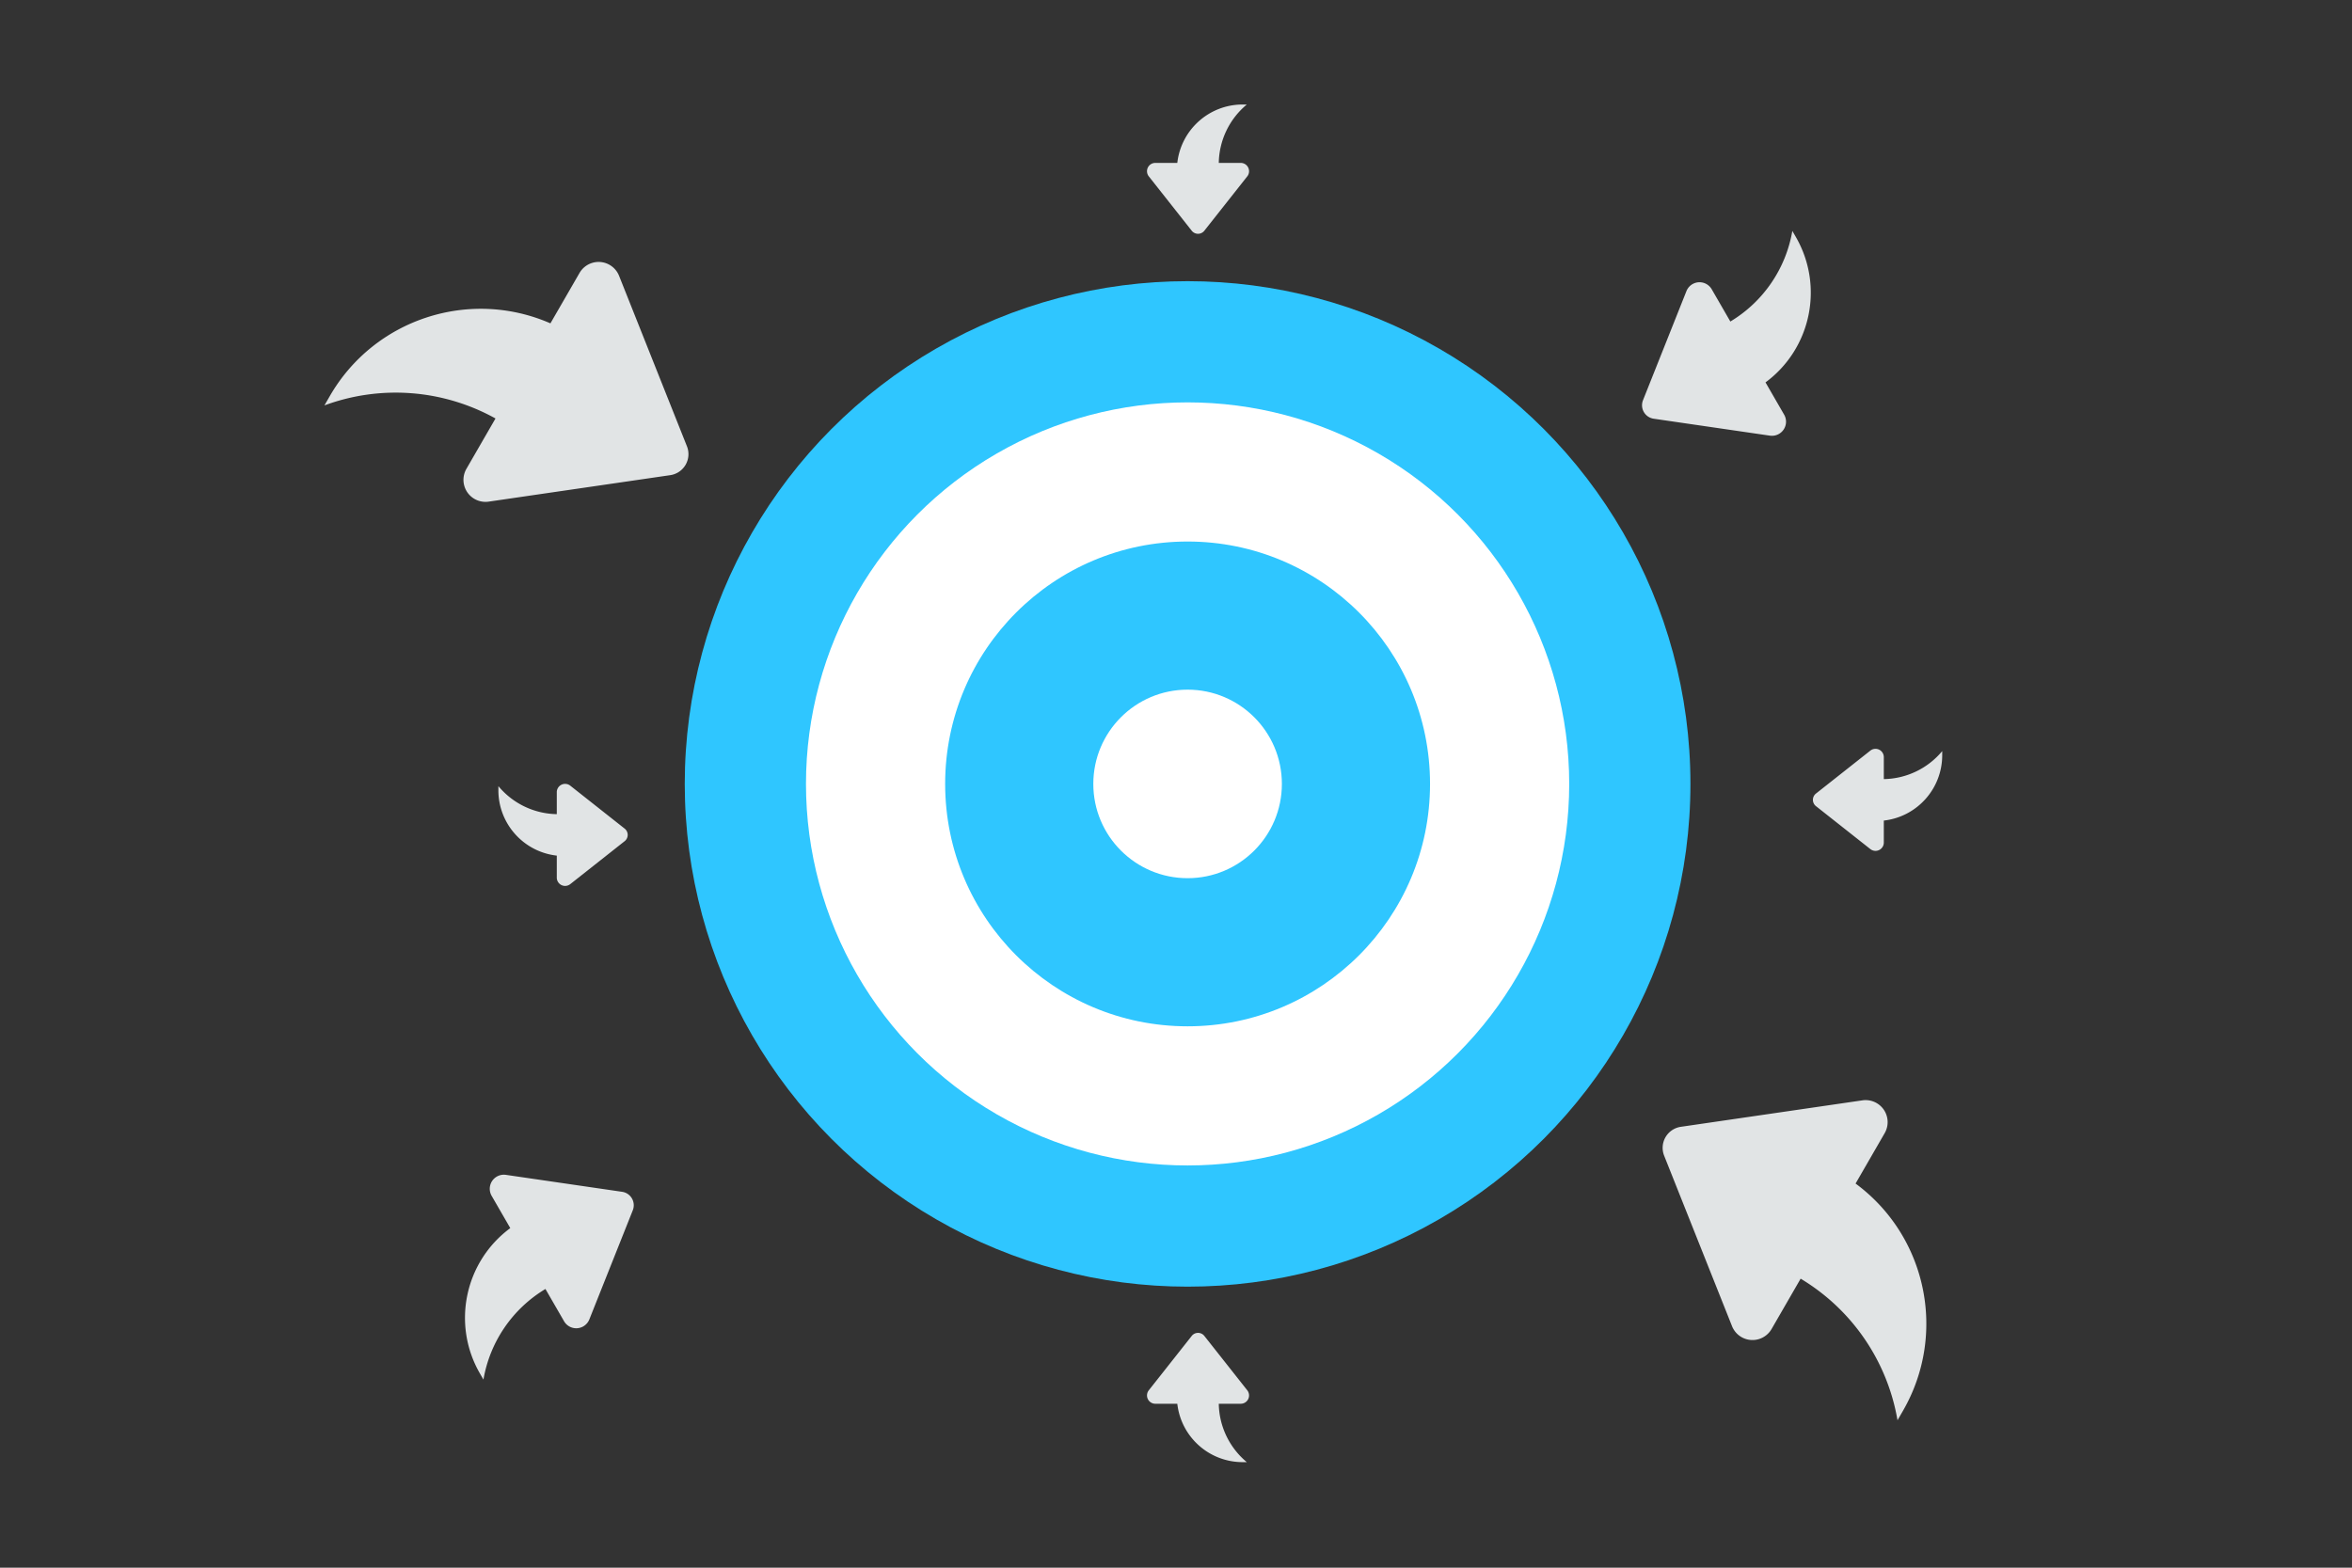 <?xml version="1.0" encoding="UTF-8"?>
<svg xmlns="http://www.w3.org/2000/svg" width="900" height="600" viewBox="0 0 900 600" fill="none">
  <rect x="0" y="0" width="900" height="600" fill="#333333" stroke="none"/>
  <path fill="transparent" d="M0 0h900v600H0z"></path>
  <circle cx="454.437" cy="300.029" r="192.414" fill="#2fc6ff"></circle>
  <circle cx="454.437" cy="300.029" r="146.028" fill="#fff"></circle>
  <circle cx="454.437" cy="300.029" r="92.771" fill="#2fc6ff"></circle>
  <circle cx="454.437" cy="300.029" r="36.078" fill="#fff"></circle>
  <path fill-rule="evenodd" clip-rule="evenodd" d="M210.623 123.756c-31.087-13.557-67.396-1.615-84.369 27.746l-2.11 3.655a78.63 78.63 0 0 1 65.459 5.005l-11.128 19.275a8.429 8.429 0 0 0 8.513 12.553l69.483-10.13a8.133 8.133 0 0 0 6.387-11.062l-25.968-65.239a8.43 8.43 0 0 0-15.128-1.097l-11.139 19.294zm499.418 329.223c27.284 20.144 35.097 57.56 18.156 86.938l-2.111 3.656a78.627 78.627 0 0 0-37.064-54.187l-11.128 19.275a8.43 8.43 0 0 1-15.128-1.097l-25.969-65.238a8.135 8.135 0 0 1 6.387-11.063l69.483-10.13a8.428 8.428 0 0 1 8.513 12.553l-11.139 19.293zm-514.78 17.055c-17.461 12.892-22.462 36.837-11.619 55.64l1.351 2.339a50.32 50.32 0 0 1 23.72-34.679l7.122 12.336a5.395 5.395 0 0 0 9.682-.702l16.62-41.753a5.201 5.201 0 0 0-4.088-7.079l-44.468-6.484a5.395 5.395 0 0 0-5.449 8.034l7.129 12.348zm480.316-323.68c17.461-12.892 22.461-36.838 11.619-55.64l-1.351-2.34a50.321 50.321 0 0 1-23.721 34.68l-7.122-12.336a5.394 5.394 0 0 0-9.682.702l-16.619 41.752a5.206 5.206 0 0 0 4.087 7.08l44.469 6.483a5.393 5.393 0 0 0 5.448-8.034l-7.128-12.347zm45.269 167.703c12.723-1.436 22.341-12.195 22.348-24.999v-1.594a29.685 29.685 0 0 1-22.348 10.721v-8.403a3.18 3.18 0 0 0-5.154-2.497l-20.806 16.429a3.068 3.068 0 0 0 0 4.822l20.806 16.429a3.18 3.18 0 0 0 5.154-2.497v-8.411zm-507.787 13.414c-12.723-1.436-22.341-12.195-22.348-24.999v-1.594a29.685 29.685 0 0 0 22.348 10.721v-8.403a3.18 3.18 0 0 1 5.154-2.497l20.806 16.429a3.068 3.068 0 0 1 0 4.822l-20.806 16.429a3.18 3.18 0 0 1-5.154-2.497v-8.411zM450.5 62.348c1.436-12.723 12.195-22.341 24.999-22.348h1.593a29.688 29.688 0 0 0-10.721 22.348h8.404a3.183 3.183 0 0 1 2.497 5.153l-16.429 20.807a3.07 3.07 0 0 1-4.823 0L439.591 67.5a3.182 3.182 0 0 1 2.498-5.153h8.411zm0 474.909c1.436 12.723 12.195 22.341 24.999 22.348h1.593a29.687 29.687 0 0 1-10.72-22.348h8.403a3.182 3.182 0 0 0 2.497-5.153l-16.429-20.807a3.072 3.072 0 0 0-4.823 0l-16.429 20.807a3.182 3.182 0 0 0 2.498 5.153h8.411z" fill="#E1E4E5"></path>
</svg>
